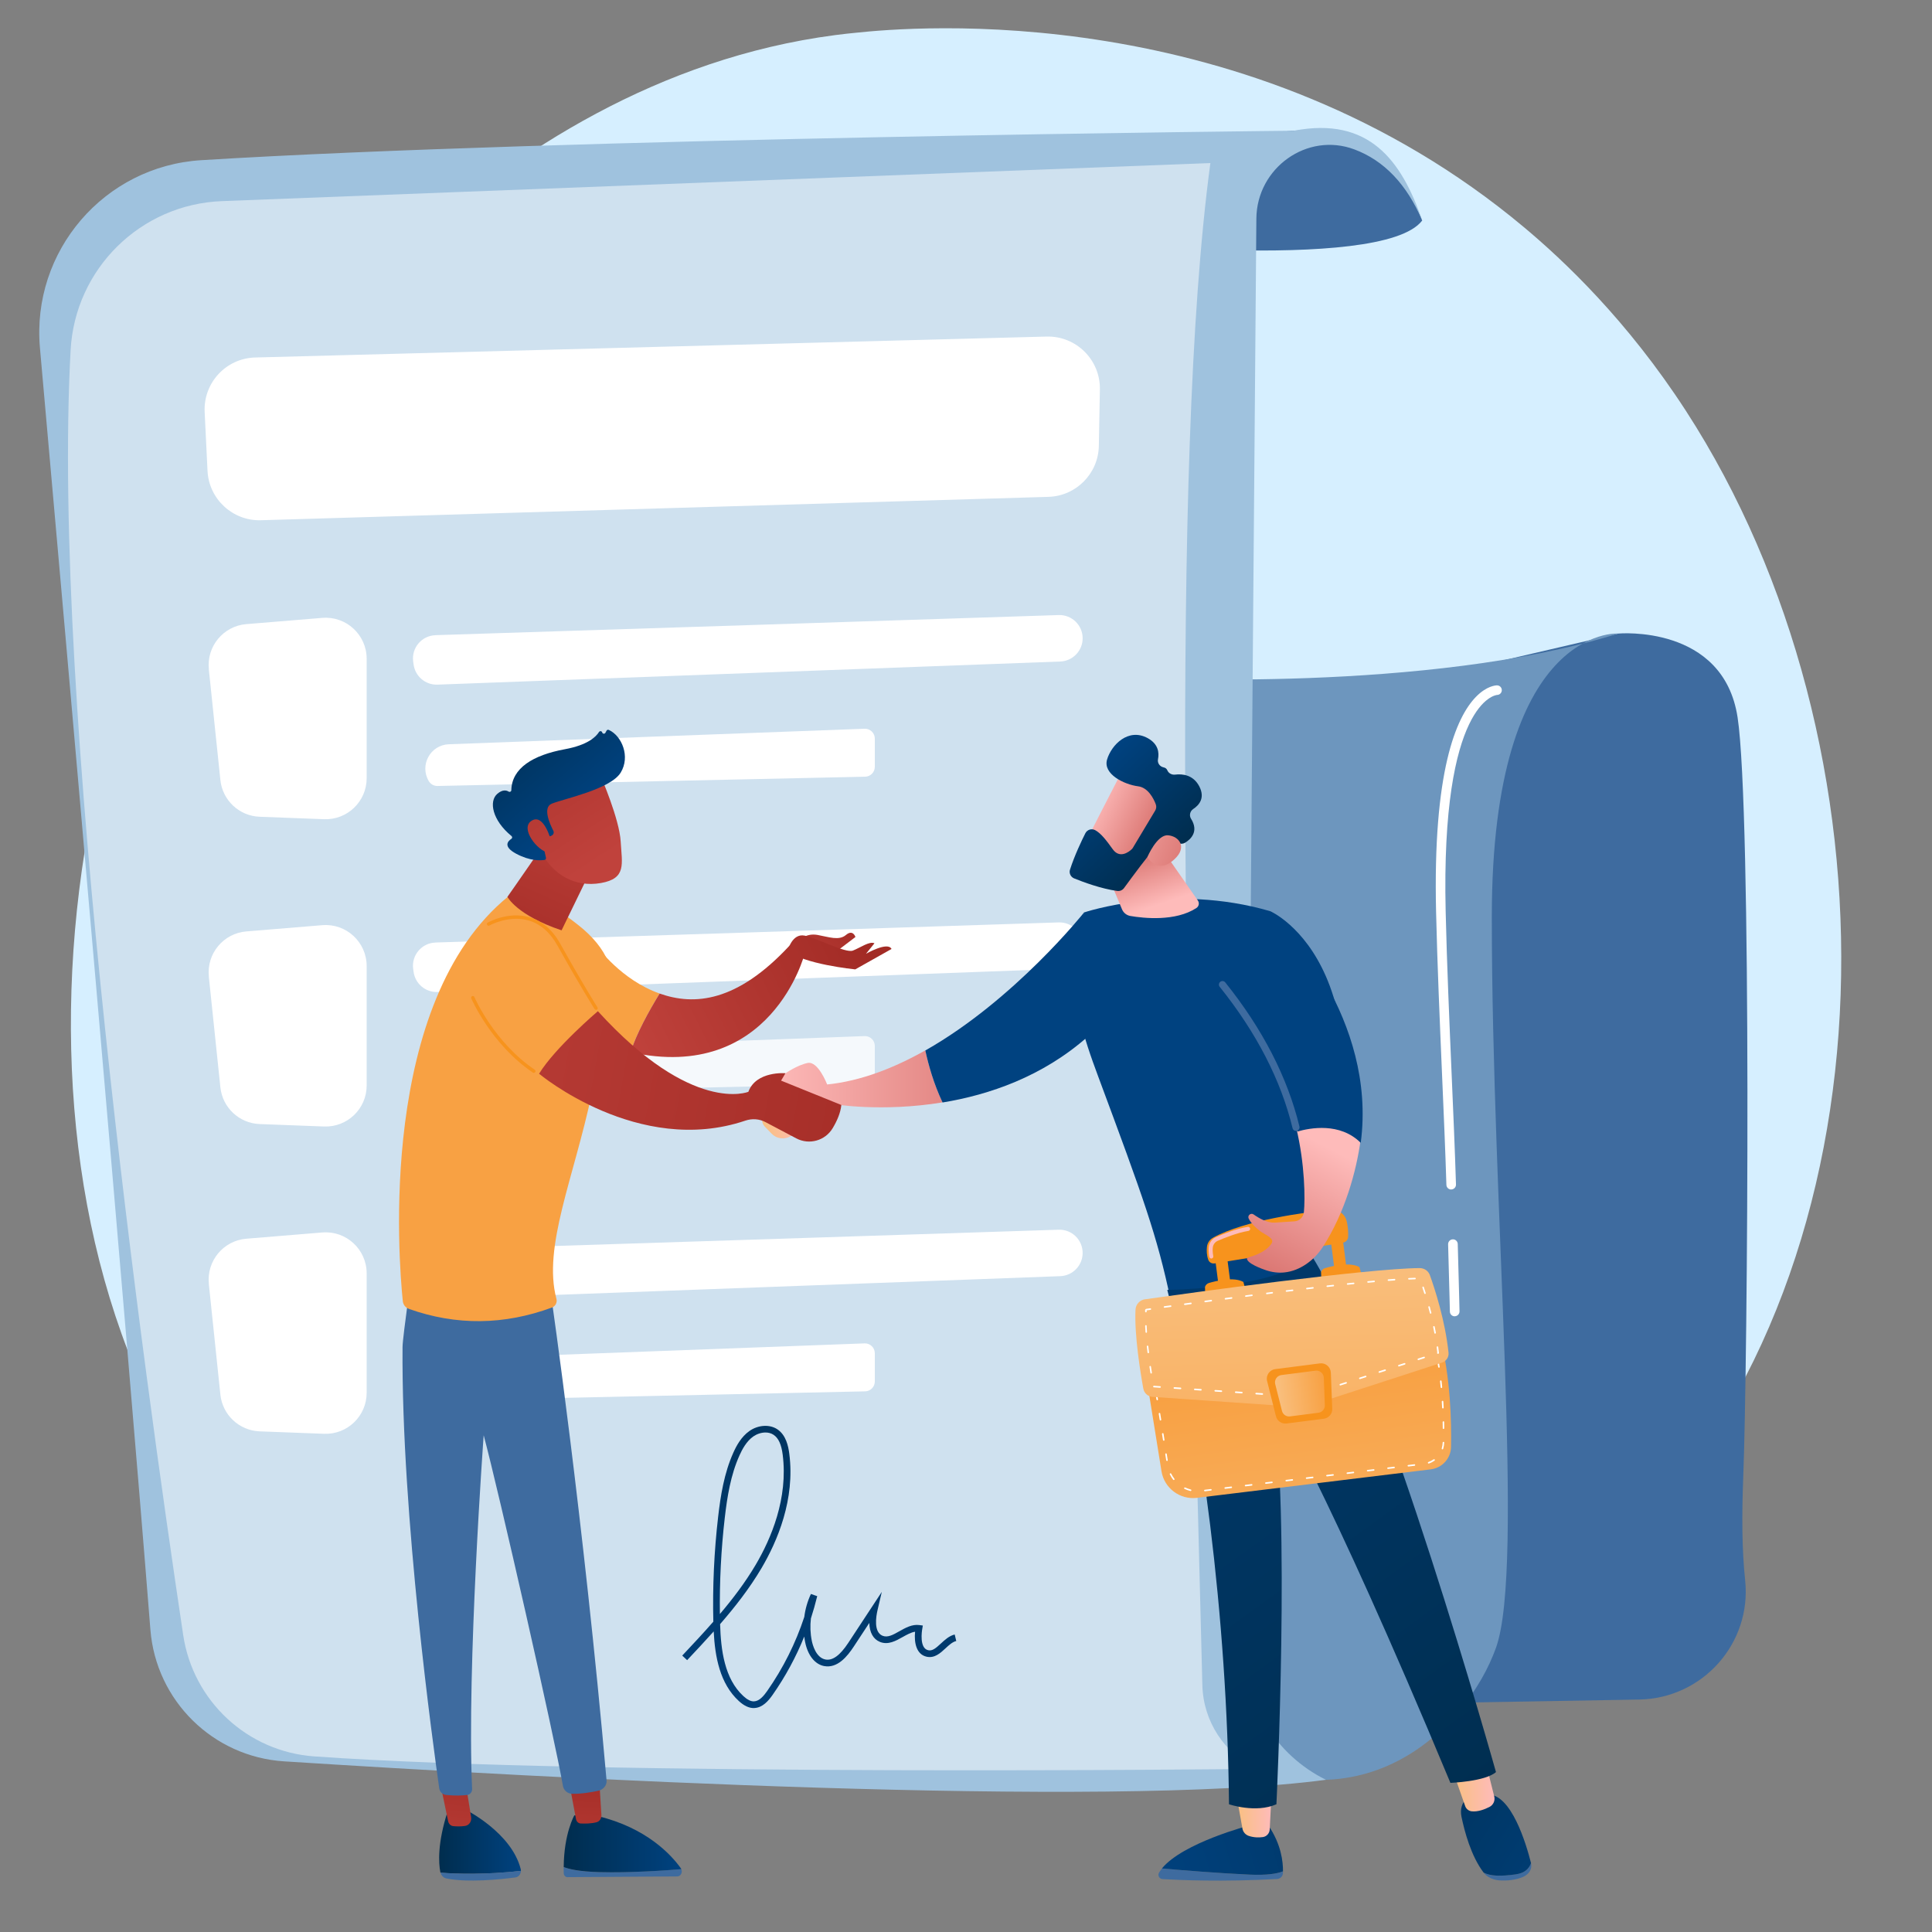 <svg xmlns="http://www.w3.org/2000/svg" xmlns:xlink="http://www.w3.org/1999/xlink" id="Layer_1" data-name="Layer 1" viewBox="0 0 3710 3710"><rect x="0" y="0" width="3710" height="3710" fill="#808080" stroke="none"/><defs><style>      .cls-1 {        fill: url(#linear-gradient-38);      }      .cls-1, .cls-2, .cls-3, .cls-4, .cls-5, .cls-6, .cls-7, .cls-8, .cls-9, .cls-10, .cls-11, .cls-12, .cls-13, .cls-14, .cls-15, .cls-16, .cls-17, .cls-18, .cls-19, .cls-20, .cls-21, .cls-22, .cls-23, .cls-24, .cls-25, .cls-26, .cls-27, .cls-28, .cls-29, .cls-30, .cls-31, .cls-32, .cls-33, .cls-34, .cls-35, .cls-36, .cls-37, .cls-38, .cls-39, .cls-40, .cls-41, .cls-42, .cls-43, .cls-44, .cls-45, .cls-46, .cls-47, .cls-48, .cls-49, .cls-50, .cls-51, .cls-52, .cls-53, .cls-54, .cls-55, .cls-56, .cls-57 {        stroke-width: 0px;      }      .cls-2 {        fill: url(#linear-gradient-12);      }      .cls-3 {        fill: url(#linear-gradient-17);      }      .cls-4 {        fill: #9fc2de;      }      .cls-5 {        fill: url(#linear-gradient-19);      }      .cls-6 {        fill: url(#linear-gradient-33);      }      .cls-7 {        fill: url(#linear-gradient);      }      .cls-8 {        fill: url(#linear-gradient-3);        opacity: .5;      }      .cls-8, .cls-11, .cls-22 {        isolation: isolate;      }      .cls-9 {        fill: url(#linear-gradient-21);      }      .cls-10 {        fill: url(#linear-gradient-6);      }      .cls-11, .cls-22, .cls-50 {        fill: #fff;      }      .cls-12 {        fill: #d6efff;      }      .cls-13 {        fill: url(#linear-gradient-42);      }      .cls-14 {        fill: url(#linear-gradient-15);      }      .cls-15 {        fill: #6d96be;      }      .cls-16 {        fill: url(#linear-gradient-11);      }      .cls-17 {        fill: url(#linear-gradient-5);      }      .cls-18 {        fill: url(#linear-gradient-31);      }      .cls-19 {        fill: url(#linear-gradient-34);      }      .cls-20 {        fill: url(#linear-gradient-41);      }      .cls-21 {        fill: url(#linear-gradient-40);      }      .cls-22 {        opacity: .8;      }      .cls-23 {        fill: url(#linear-gradient-13);      }      .cls-24 {        fill: url(#linear-gradient-23);      }      .cls-25 {        fill: url(#linear-gradient-25);      }      .cls-26 {        fill: url(#linear-gradient-43);      }      .cls-27 {        fill: url(#linear-gradient-16);      }      .cls-28 {        fill: url(#linear-gradient-22);      }      .cls-29 {        fill: url(#linear-gradient-35);      }      .cls-30 {        fill: url(#linear-gradient-50);      }      .cls-31 {        fill: url(#linear-gradient-32);      }      .cls-32 {        fill: url(#linear-gradient-20);      }      .cls-33 {        fill: url(#linear-gradient-14);      }      .cls-34 {        fill: url(#linear-gradient-2);      }      .cls-35 {        fill: url(#linear-gradient-45);      }      .cls-36 {        fill: url(#linear-gradient-7);      }      .cls-37 {        fill: url(#linear-gradient-39);      }      .cls-38 {        fill: url(#linear-gradient-9);      }      .cls-39 {        fill: url(#linear-gradient-27);      }      .cls-40 {        fill: url(#linear-gradient-36);      }      .cls-41 {        fill: url(#linear-gradient-48);      }      .cls-42 {        fill: url(#linear-gradient-49);      }      .cls-43 {        fill: url(#linear-gradient-8);      }      .cls-44 {        fill: url(#linear-gradient-47);      }      .cls-45 {        fill: url(#linear-gradient-24);      }      .cls-46 {        fill: url(#linear-gradient-26);      }      .cls-47 {        fill: url(#linear-gradient-18);      }      .cls-48 {        fill: url(#linear-gradient-51);      }      .cls-49 {        fill: url(#linear-gradient-30);      }      .cls-51 {        fill: url(#linear-gradient-44);      }      .cls-52 {        fill: url(#linear-gradient-29);      }      .cls-53 {        fill: url(#linear-gradient-46);      }      .cls-54 {        fill: url(#linear-gradient-28);      }      .cls-55 {        fill: url(#linear-gradient-10);      }      .cls-56 {        fill: url(#linear-gradient-4);      }      .cls-57 {        fill: url(#linear-gradient-37);      }    </style><linearGradient id="linear-gradient" x1="2586.2" y1="1465.3" x2="3355.5" y2="1465.3" gradientTransform="translate(0 3710) scale(1 -1)" gradientUnits="userSpaceOnUse"><stop offset="0" stop-color="#3e6b9f"></stop><stop offset="1" stop-color="#3e6b9f"></stop></linearGradient><linearGradient id="linear-gradient-2" x1="2692.5" y1="2638.7" x2="1595.8" y2="4918.4" gradientTransform="translate(0 3710) scale(1 -1)" gradientUnits="userSpaceOnUse"><stop offset="0" stop-color="#3e6b9f"></stop><stop offset="1" stop-color="#3e6b9f"></stop></linearGradient><linearGradient id="linear-gradient-3" x1="2130.3" y1="2814.7" x2="-792.6" y2="-925.8" gradientTransform="translate(0 3710) scale(1 -1)" gradientUnits="userSpaceOnUse"><stop offset="0" stop-color="#fff"></stop><stop offset="1" stop-color="#fff"></stop></linearGradient><linearGradient id="linear-gradient-4" x1="1832.2" y1="1277.2" x2="1428.1" y2="242.8" gradientTransform="translate(0 3710) scale(1 -1)" gradientUnits="userSpaceOnUse"><stop offset="0" stop-color="#002d4e"></stop><stop offset="1" stop-color="#004280"></stop></linearGradient><linearGradient id="linear-gradient-5" x1="754.8" y1="11566.7" x2="828.1" y2="11566.7" gradientTransform="translate(49.6 -9351.6) rotate(168.9) scale(1 -1)" gradientUnits="userSpaceOnUse"><stop offset="0" stop-color="#febbba"></stop><stop offset="1" stop-color="#f9c080"></stop></linearGradient><linearGradient id="linear-gradient-6" x1="185.9" y1="1638.1" x2="1521.8" y2="1638.1" gradientTransform="translate(1290.1 3710) scale(1 -1)" gradientUnits="userSpaceOnUse"><stop offset="0" stop-color="#febbba"></stop><stop offset=".6" stop-color="#c0423c"></stop></linearGradient><linearGradient id="linear-gradient-7" x1="2466.9" y1="2759.1" x2="2263.5" y2="2358" gradientTransform="translate(0 3710) scale(1 -1)" gradientUnits="userSpaceOnUse"><stop offset="0" stop-color="#002d4e"></stop><stop offset="1" stop-color="#004280"></stop></linearGradient><linearGradient id="linear-gradient-8" x1="2791.8" y1="2594.4" x2="2588.3" y2="2193.2" gradientTransform="translate(0 3710) scale(1 -1)" gradientUnits="userSpaceOnUse"><stop offset="0" stop-color="#002d4e"></stop><stop offset="1" stop-color="#004280"></stop></linearGradient><linearGradient id="linear-gradient-9" x1="933.2" y1="1972.2" x2="838" y2="2257.8" gradientTransform="translate(1290.1 3710) scale(1 -1)" gradientUnits="userSpaceOnUse"><stop offset="0" stop-color="#febbba"></stop><stop offset=".6" stop-color="#c0423c"></stop></linearGradient><linearGradient id="linear-gradient-10" x1="2099.6" y1="2172.4" x2="2759.9" y2="1853.7" gradientTransform="translate(0 3710) scale(1 -1)" gradientUnits="userSpaceOnUse"><stop offset="0" stop-color="#febbba"></stop><stop offset=".3" stop-color="#c0423c"></stop></linearGradient><linearGradient id="linear-gradient-11" x1="8289.3" y1="-3470.2" x2="8519.2" y2="-3470.2" gradientTransform="translate(10445.5 5313) rotate(-133.3)" gradientUnits="userSpaceOnUse"><stop offset="0" stop-color="#002d4e"></stop><stop offset="1" stop-color="#004280"></stop></linearGradient><linearGradient id="linear-gradient-12" x1="2085.4" y1="2139.9" x2="3249.2" y2="1650.7" gradientTransform="translate(0 3710) scale(1 -1)" gradientUnits="userSpaceOnUse"><stop offset="0" stop-color="#febbba"></stop><stop offset=".3" stop-color="#c0423c"></stop></linearGradient><linearGradient id="linear-gradient-13" x1="5250" y1="110.3" x2="5489.3" y2="110.3" gradientTransform="translate(7713.8 3710) rotate(-180)" gradientUnits="userSpaceOnUse"><stop offset="0" stop-color="#3e6b9f"></stop><stop offset="1" stop-color="#3e6b9f"></stop></linearGradient><linearGradient id="linear-gradient-14" x1="3041.1" y1="334.2" x2="2174.9" y2="87.3" gradientTransform="translate(0 3710) scale(1 -1)" gradientUnits="userSpaceOnUse"><stop offset="0" stop-color="#002d4e"></stop><stop offset="1" stop-color="#004280"></stop></linearGradient><linearGradient id="linear-gradient-15" x1="5272.1" y1="222.7" x2="5339.5" y2="222.7" gradientTransform="translate(7713.8 3710) rotate(-180)" gradientUnits="userSpaceOnUse"><stop offset="0" stop-color="#febbba"></stop><stop offset="1" stop-color="#f9c080"></stop></linearGradient><linearGradient id="linear-gradient-16" x1="4773.1" y1="115.5" x2="4864.8" y2="115.5" gradientTransform="translate(7713.8 3710) rotate(-180)" gradientUnits="userSpaceOnUse"><stop offset="0" stop-color="#3e6b9f"></stop><stop offset="1" stop-color="#3e6b9f"></stop></linearGradient><linearGradient id="linear-gradient-17" x1="2558.2" y1="384.3" x2="3098" y2="32.8" gradientTransform="translate(0 3710) scale(1 -1)" gradientUnits="userSpaceOnUse"><stop offset="0" stop-color="#002d4e"></stop><stop offset="1" stop-color="#004280"></stop></linearGradient><linearGradient id="linear-gradient-18" x1="4843.8" y1="278.9" x2="4924.3" y2="278.9" gradientTransform="translate(7713.8 3710) rotate(-180)" gradientUnits="userSpaceOnUse"><stop offset="0" stop-color="#febbba"></stop><stop offset="1" stop-color="#f9c080"></stop></linearGradient><linearGradient id="linear-gradient-19" x1="2499.4" y1="160.6" x2="3728.2" y2="1859.5" gradientTransform="translate(5380.8 3710) rotate(-180)" gradientUnits="userSpaceOnUse"><stop offset="0" stop-color="#002d4e"></stop><stop offset="1" stop-color="#004280"></stop></linearGradient><linearGradient id="linear-gradient-20" x1="253.6" y1="-93.2" x2="246.1" y2="596.8" gradientTransform="translate(2322.3 3267.9) rotate(-7.3) scale(1 -1)" gradientUnits="userSpaceOnUse"><stop offset="0" stop-color="#f9c080"></stop><stop offset="1" stop-color="#f8a143"></stop></linearGradient><linearGradient id="linear-gradient-21" x1="132.1" y1="738.9" x2="128.8" y2="819.5" gradientTransform="translate(2322.3 3267.9) rotate(-7.3) scale(1 -1)" gradientUnits="userSpaceOnUse"><stop offset="0" stop-color="#f7931d"></stop><stop offset="1" stop-color="#f7931d"></stop></linearGradient><linearGradient id="linear-gradient-22" x1="127.9" y1="859.9" x2="144.5" y2="629.1" gradientTransform="translate(2322.3 3267.9) rotate(-7.3) scale(1 -1)" gradientUnits="userSpaceOnUse"><stop offset="0" stop-color="#f7931d"></stop><stop offset="1" stop-color="#f7931d"></stop></linearGradient><linearGradient id="linear-gradient-23" x1="356.5" y1="748.2" x2="353.2" y2="828.7" gradientTransform="translate(2322.3 3267.9) rotate(-7.3) scale(1 -1)" gradientUnits="userSpaceOnUse"><stop offset="0" stop-color="#f7931d"></stop><stop offset="1" stop-color="#f7931d"></stop></linearGradient><linearGradient id="linear-gradient-24" x1="351.7" y1="875.9" x2="368.3" y2="645.1" gradientTransform="translate(2322.3 3267.9) rotate(-7.3) scale(1 -1)" gradientUnits="userSpaceOnUse"><stop offset="0" stop-color="#f7931d"></stop><stop offset="1" stop-color="#f7931d"></stop></linearGradient><linearGradient id="linear-gradient-25" x1="259.5" y1="988.3" x2="237.1" y2="824" gradientTransform="translate(2322.3 3267.9) rotate(-7.3) scale(1 -1)" gradientUnits="userSpaceOnUse"><stop offset="0" stop-color="#f7931d"></stop><stop offset="1" stop-color="#f7931d"></stop></linearGradient><linearGradient id="linear-gradient-26" x1="2358.5" y1="1339.9" x2="2282.6" y2="1771.2" gradientTransform="translate(0 3710) scale(1 -1)" gradientUnits="userSpaceOnUse"><stop offset="0" stop-color="#febbba"></stop><stop offset="1" stop-color="#f9c080"></stop></linearGradient><linearGradient id="linear-gradient-27" x1="266.3" y1="860.3" x2="184.1" y2="93.2" gradientTransform="translate(2322.3 3267.9) rotate(-7.3) scale(1 -1)" gradientUnits="userSpaceOnUse"><stop offset="0" stop-color="#f9c080"></stop><stop offset="1" stop-color="#f8a143"></stop></linearGradient><linearGradient id="linear-gradient-28" x1="272.2" y1="765.6" x2="239.9" y2="509.1" gradientTransform="translate(2322.3 3267.9) rotate(-7.3) scale(1 -1)" gradientUnits="userSpaceOnUse"><stop offset="0" stop-color="#f7931d"></stop><stop offset="1" stop-color="#f7931d"></stop></linearGradient><linearGradient id="linear-gradient-29" x1="202.8" y1="564.4" x2="297" y2="564.4" gradientTransform="translate(2322.3 3267.9) rotate(-7.3) scale(1 -1)" gradientUnits="userSpaceOnUse"><stop offset="0" stop-color="#f9c080"></stop><stop offset="1" stop-color="#f8a143"></stop></linearGradient><linearGradient id="linear-gradient-30" x1="2553.4" y1="1505.5" x2="2189.2" y2="805.3" gradientTransform="translate(0 3710) scale(1 -1)" gradientUnits="userSpaceOnUse"><stop offset="0" stop-color="#febbba"></stop><stop offset=".6" stop-color="#c0423c"></stop></linearGradient><linearGradient id="linear-gradient-31" x1="2920.6" y1="2529" x2="2717.2" y2="2127.9" gradientTransform="translate(0 3710) scale(1 -1)" gradientUnits="userSpaceOnUse"><stop offset="0" stop-color="#002d4e"></stop><stop offset="1" stop-color="#004280"></stop></linearGradient><linearGradient id="linear-gradient-32" x1="2985.8" y1="2324.2" x2="1830.7" y2="1017.9" gradientTransform="translate(0 3710) scale(1 -1)" gradientUnits="userSpaceOnUse"><stop offset="0" stop-color="#3e6b9f"></stop><stop offset="1" stop-color="#3e6b9f"></stop></linearGradient><linearGradient id="linear-gradient-33" x1="-446.7" y1="173.3" x2="-289.8" y2="173.3" gradientTransform="translate(1290.1 3710) scale(1 -1)" gradientUnits="userSpaceOnUse"><stop offset="0" stop-color="#002d4e"></stop><stop offset="1" stop-color="#004280"></stop></linearGradient><linearGradient id="linear-gradient-34" x1="-53.8" y1="358.4" x2="-624.7" y2="-89.9" gradientTransform="translate(1290.1 3710) scale(1 -1)" gradientUnits="userSpaceOnUse"><stop offset="0" stop-color="#3e6b9f"></stop><stop offset="1" stop-color="#3e6b9f"></stop></linearGradient><linearGradient id="linear-gradient-35" x1="-403.1" y1="351.9" x2="-433" y2="90.3" gradientTransform="translate(1290.1 3710) scale(1 -1)" gradientUnits="userSpaceOnUse"><stop offset="0" stop-color="#a22b25"></stop><stop offset="1" stop-color="#c0423c"></stop></linearGradient><linearGradient id="linear-gradient-36" x1="47.6" y1="229.4" x2="-523.3" y2="-218.9" gradientTransform="translate(1290.1 3710) scale(1 -1)" gradientUnits="userSpaceOnUse"><stop offset="0" stop-color="#3e6b9f"></stop><stop offset="1" stop-color="#3e6b9f"></stop></linearGradient><linearGradient id="linear-gradient-37" x1="-207.7" y1="169.3" x2="18.2" y2="169.3" gradientTransform="translate(1290.1 3710) scale(1 -1)" gradientUnits="userSpaceOnUse"><stop offset="0" stop-color="#002d4e"></stop><stop offset="1" stop-color="#004280"></stop></linearGradient><linearGradient id="linear-gradient-38" x1="2.5" y1="478.9" x2="-27.5" y2="217.3" gradientTransform="translate(1154.8 3863.8) rotate(-3.6) scale(1 -1)" gradientUnits="userSpaceOnUse"><stop offset="0" stop-color="#a22b25"></stop><stop offset="1" stop-color="#c0423c"></stop></linearGradient><linearGradient id="linear-gradient-39" x1="878.8" y1="52.8" x2="1100.7" y2="1676.9" gradientTransform="translate(0 3710) scale(1 -1)" gradientUnits="userSpaceOnUse"><stop offset="0" stop-color="#3e6b9f"></stop><stop offset="1" stop-color="#3e6b9f"></stop></linearGradient><linearGradient id="linear-gradient-40" x1="3784.5" y1="5523.5" x2="2836.1" y2="4560.7" gradientTransform="translate(1041.6 4043.3) rotate(-7.7) scale(1 -1)" gradientUnits="userSpaceOnUse"><stop offset="0" stop-color="#f9c080"></stop><stop offset="1" stop-color="#f8a143"></stop></linearGradient><linearGradient id="linear-gradient-41" x1="978" y1="1839.6" x2="1139.4" y2="2202.7" gradientTransform="translate(0 3710) scale(1 -1)" gradientUnits="userSpaceOnUse"><stop offset="0" stop-color="#a22b25"></stop><stop offset="1" stop-color="#c0423c"></stop></linearGradient><linearGradient id="linear-gradient-42" x1="924.5" y1="2408.1" x2="1153.8" y2="2058.6" gradientTransform="translate(0 3710) scale(1 -1)" gradientUnits="userSpaceOnUse"><stop offset="0" stop-color="#a22b25"></stop><stop offset="1" stop-color="#c0423c"></stop></linearGradient><linearGradient id="linear-gradient-43" x1="946" y1="2347" x2="1118.1" y2="2145.4" gradientTransform="translate(0 3710) scale(1 -1)" gradientUnits="userSpaceOnUse"><stop offset="0" stop-color="#002d4e"></stop><stop offset="1" stop-color="#004280"></stop></linearGradient><linearGradient id="linear-gradient-44" x1="864.6" y1="2368.8" x2="1093.8" y2="2019.2" gradientTransform="translate(0 3710) scale(1 -1)" gradientUnits="userSpaceOnUse"><stop offset="0" stop-color="#a22b25"></stop><stop offset="1" stop-color="#c0423c"></stop></linearGradient><linearGradient id="linear-gradient-45" x1="2222.2" y1="2849" x2="1273.8" y2="1886.2" gradientTransform="translate(0 3710) scale(1 -1)" gradientUnits="userSpaceOnUse"><stop offset="0" stop-color="#f9c080"></stop><stop offset="1" stop-color="#f8a143"></stop></linearGradient><linearGradient id="linear-gradient-46" x1="1650.1" y1="1910" x2="1212.1" y2="1692.2" gradientTransform="translate(0 3710) scale(1 -1)" gradientUnits="userSpaceOnUse"><stop offset="0" stop-color="#a22b25"></stop><stop offset="1" stop-color="#c0423c"></stop></linearGradient><linearGradient id="linear-gradient-47" x1="1643.7" y1="1964.7" x2="1493.9" y2="1808.2" gradientTransform="translate(0 3710) scale(1 -1)" gradientUnits="userSpaceOnUse"><stop offset="0" stop-color="#a22b25"></stop><stop offset="1" stop-color="#c0423c"></stop></linearGradient><linearGradient id="linear-gradient-48" x1="1652.2" y1="1912.6" x2="1214.2" y2="1694.7" gradientTransform="translate(0 3710) scale(1 -1)" gradientUnits="userSpaceOnUse"><stop offset="0" stop-color="#a22b25"></stop><stop offset="1" stop-color="#c0423c"></stop></linearGradient><linearGradient id="linear-gradient-49" x1="1835.2" y1="1542.9" x2="564.2" y2="1772.8" gradientTransform="translate(0 3710) scale(1 -1)" gradientUnits="userSpaceOnUse"><stop offset="0" stop-color="#a22b25"></stop><stop offset="1" stop-color="#c0423c"></stop></linearGradient><linearGradient id="linear-gradient-50" x1="1384" y1="2511.4" x2="236.4" y2="345.3" gradientTransform="translate(0 3710) scale(1 -1)" gradientUnits="userSpaceOnUse"><stop offset="0" stop-color="#f7931d"></stop><stop offset="1" stop-color="#f7931d"></stop></linearGradient><linearGradient id="linear-gradient-51" x1="1388" y1="2509.3" x2="240.5" y2="343.1" gradientTransform="translate(0 3710) scale(1 -1)" gradientUnits="userSpaceOnUse"><stop offset="0" stop-color="#f7931d"></stop><stop offset="1" stop-color="#f7931d"></stop></linearGradient></defs><path class="cls-12" d="M3126.8,2959.4c-88.5,91.2-167.7,144.8-228.3,185.3-591.2,394.8-1267.1,281-1476,242.1-337.1-62.7-621.7-107-866.2-327.9C.7,2557,27.7,1509.9,452.2,861.2c50.3-76.9,474.2-705.2,1151.5-793.8,16.6-2.2,28.9-3.4,39.8-4.5,104.8-11.1,754.1-69.6,1283.5,373.9,75.8,63.5,197.7,178,310.8,352.7,413.5,638.7,414.8,1627.8-111.1,2169.9Z"></path><path class="cls-7" d="M2806.2,1286.8l301.6-70.2s201.6-18.1,228.9,161.1,19.4,1241,10.8,1459.9c-2.8,72.2-2.5,138.9,3.7,197,12.8,121.1-81.7,226.9-203.5,229l-561.4,9.7,219.9-1986.6Z"></path><path class="cls-15" d="M2193.1,1301.3s549.1,30.2,914.6-84.8c0,0-243-16.6-243,544.4s63.6,1247.7,8.1,1403.1c-55.5,155.4-263.2,364.3-561,184.8-297.7-179.5-118.8-2047.5-118.8-2047.5Z"></path><path class="cls-34" d="M2047.1,460.2s605.9,66,683.9-36.7c0,0-62.1-184.8-246.5-172.5-184.4,12.3-437.4,209.2-437.4,209.2Z"></path><path class="cls-4" d="M76.7,668.1c52.8,593.7,163.8,1849.6,212.1,2461.3,10.8,136.4,120.1,244.1,256.6,252.9,486.3,31.2,1580.8,91.8,2000.8,35.4h0c-96.2-47.4-156.8-145.7-155.9-253l22.3-2745.1c.8-97,97.4-166.7,188.2-132.7,57.2,21.4,100.6,67.1,130.3,136.6-39.7-115.6-102-200.1-246.5-172.5,0,0-1412.7,14.1-2098.2,56.6-186.3,11.5-326.2,174.6-309.7,360.5Z"></path><path class="cls-8" d="M426.1,386.2l1898.2-73.1c-78.3,579.6-45.2,1760-15.4,2923.2,1.8,69,42.2,131,104.6,160.5h0s-1266.1,14.6-1810.1-24c-128.1-9.1-232.6-106-251.6-233-74.7-498.4-253.4-1785.9-216.2-2467.5,8.5-156.1,134.3-280.1,290.5-286.1Z"></path><g><path class="cls-50" d="M401,1285.3l22.2,212.6c4.1,39,36.2,69,75.3,70.5l123.8,4.7c44.6,1.7,81.8-34,81.8-78.7v-229.4c0-46-39.3-82.3-85.2-78.5l-145.9,12c-44,3.6-76.5,42.7-71.9,86.7Z"></path><path class="cls-50" d="M836.3,1219.7c206-6.4,997-32.1,1196.7-38.6,25.2-.8,46,19.4,46,44.6h0c0,24-19,43.7-43,44.6l-1195.9,44.4c-23,.9-42.9-16-45.9-38.8l-.8-5.8c-3.4-26.1,16.5-49.5,42.8-50.3Z"></path><path class="cls-50" d="M823.4,1500h0c3.5,5.9,9.9,9.4,16.7,9.3l821.2-17.8c10.3-.2,18.6-8.7,18.6-19v-54.1c0-10.8-8.9-19.4-19.7-19l-798.3,29.8c-35.6,1.3-56.7,40.2-38.5,70.8Z"></path></g><g><path class="cls-50" d="M401,1875.4l22.2,212.6c4.1,39,36.2,69,75.3,70.5l123.8,4.7c44.6,1.7,81.8-34,81.8-78.7v-229.4c0-46-39.3-82.3-85.2-78.5l-145.9,12c-44,3.6-76.5,42.7-71.9,86.7Z"></path><path class="cls-50" d="M836.3,1809.9c206-6.4,997-32.1,1196.7-38.6,25.2-.8,46,19.4,46,44.6h0c0,24-19,43.7-43,44.6l-1195.9,44.4c-23,.9-42.9-16-45.9-38.8l-.8-5.8c-3.4-26.1,16.5-49.5,42.8-50.3Z"></path><path class="cls-22" d="M823.4,2090.2h0c3.5,5.9,9.9,9.4,16.7,9.3l821.2-17.8c10.3-.2,18.6-8.7,18.6-19v-54.1c0-10.8-8.9-19.4-19.7-19l-798.3,29.8c-35.6,1.3-56.7,40.3-38.5,70.8Z"></path></g><g><path class="cls-50" d="M401,2465.5l22.2,212.6c4.1,39,36.2,69,75.3,70.5l123.8,4.7c44.6,1.7,81.8-34,81.8-78.7v-229.4c0-46-39.3-82.3-85.2-78.5l-145.9,12c-44,3.6-76.5,42.7-71.9,86.7Z"></path><path class="cls-50" d="M836.3,2400c206-6.4,997-32.1,1196.7-38.6,25.2-.8,46,19.4,46,44.6h0c0,24-19,43.7-43,44.6l-1195.9,44.4c-23,.9-42.9-16-45.9-38.8l-.8-5.8c-3.4-26.1,16.5-49.5,42.8-50.3Z"></path><path class="cls-50" d="M823.4,2680.3h0c3.5,5.9,9.9,9.4,16.7,9.3l821.2-17.8c10.3-.2,18.6-8.7,18.6-19v-54.1c0-10.8-8.9-19.4-19.7-19l-798.3,29.8c-35.6,1.3-56.7,40.2-38.5,70.8Z"></path></g><path class="cls-50" d="M2793.4,2527.7c-5,0-9.1-4-9.2-9.1,0-.3-.6-29.4-3.4-129.2-.1-5.1,3.9-9.4,9-9.5,5-.3,9.4,3.9,9.5,9,2.8,99.9,3.4,129.1,3.4,129.3,0,5.1-4,9.3-9.1,9.4h-.2Z"></path><path class="cls-50" d="M2786.7,2284.2c-5,0-9.1-4-9.2-9-2-64.9-5.1-136.7-8.4-212.8-4.4-102.7-9-208.9-11.4-311.2-6.4-270,38.2-373.7,76.6-413.1,20.9-21.4,38.4-22,40.4-22,5.1,0,9.2,4.1,9.2,9.2s-4,9.1-9.1,9.2c-2.1.1-108.3,11.8-98.7,416.2,2.4,102.1,7,208.2,11.4,310.9,3.3,76.1,6.4,147.9,8.4,213,.2,5.1-3.9,9.4-9,9.5,0,0-.2,0-.3,0Z"></path><path class="cls-56" d="M1447.5,3280c-9.4,0-18.7-4.4-28.7-13.5-36.4-33.4-45.8-84.8-48.3-133.7-16.8,18.8-34,37.1-51,55.2l-9.4-8.8c20-21.3,40.2-42.8,59.7-65.1-1.6-66.9,1.5-134.6,9.2-201.1,4.7-40.8,11.5-84,29.2-123.4,5.6-12.6,15-30.6,31.1-41.8,16.8-11.7,38.8-13,53.5-3.1,16.6,11.1,21,32.2,22.9,47.1,11.3,87.6-22.9,167.8-53.5,219.7-22.8,38.5-50.3,73.8-79.4,107.3,1.5,50,8.4,104.8,44.7,138.2,7.6,7,14.3,10.4,20.5,10.1,10.2-.4,18.5-10.3,25.3-20,30.7-44,54.6-91.6,71.2-142.2,1.9-15.2,6.2-30.1,12.7-44l12.1,4.2c-3.5,14.4-7.6,28.7-12.1,42.7-1.7,14.3-1.2,28.9,1.7,43,1.5,7.5,7.9,32.4,26.2,35.9,13.7,2.6,27.9-7.8,43.7-31.7l64.5-98.1-8.2,35.1c-2.9,12.4-7.7,42,9.6,49.1,9.9,4.1,20.3-1.8,32.3-8.6,12-6.7,24.4-13.8,38.5-11.9l6.6.9-1.1,6.6c-.7,3.8-5.9,37,11.4,40.8,7.9,1.8,14.5-3.7,24.4-12.9,7.8-7.2,15.9-14.7,26.5-17.3l3,12.5c-7.4,1.8-13.9,7.8-20.8,14.2-9.8,9.1-20.9,19.3-36,16-19.6-4.3-24.4-26.4-22.3-48-7.7,1.1-15.6,5.6-23.9,10.2-13.1,7.4-27.9,15.7-43.6,9.3-12.9-5.3-19.9-18.1-20.4-36.4l-29.9,45.5c-12.1,18.4-31.1,42.2-56.9,37.3-17.7-3.4-31.3-20.6-36.4-46-.7-3.5-1.3-7.1-1.7-10.7-15.8,39.3-36.1,76.7-60.6,111.8-8.1,11.6-19.4,24.9-35.4,25.5-.4,0-.7,0-1.1,0ZM1469.9,2750.8c-8.5,0-17,3.2-23.2,7.5-13.5,9.4-21.7,25.4-26.7,36.5-17,37.8-23.6,79.8-28.2,119.6-7.1,61.2-10.2,123.4-9.4,185,25.3-29.8,48.9-61,68.7-94.5,29.6-50.2,62.6-127.6,51.9-211.5-2.5-19.7-8.1-31.8-17.4-38.1-4.8-3.2-10.2-4.5-15.7-4.5Z"></path><path class="cls-11" d="M2013.3,954.1l-1512.2,44.9c-54.3,1.6-99.9-40.6-102.6-94.8l-5.5-113.1c-2.7-55.9,41-103.1,97-104.6l1519.7-40.2c56.8-1.5,103.4,44.7,102.4,101.5l-2,108.4c-1,53.2-43.6,96.3-96.8,97.9Z"></path><g><path class="cls-17" d="M1536.9,2145.5s-50.4-33.1-57.4-25.5c-2.5,2.7-8.3,11.9-13.7,22-3.8,7.1-2.6,15.9,3,21.6l13,13.4c12.4,12.8,33.4,11.9,44.3-2.2,5.5-7.1,9.9-16.7,10.9-29.5Z"></path><g><g><path class="cls-10" d="M1588.4,2082.6s-17.3-45.6-37.5-41.4c-20.2,4.2-42.3,19.7-42.3,19.7l-32.5,43.9s91.2,35.9,123.2,15.3c0,0,93.1,16.1,210.7-3.2-17-35.9-27.2-71.9-33.1-99.9-59.6,33.7-123.7,58.9-188.5,65.5Z"></path><path class="cls-36" d="M2081.7,1752.2s-133.3,167.9-304.8,265c6,27.9,16.1,63.9,33.1,99.9,89-14.6,191.9-49.4,279.2-126.8l-7.5-238Z"></path></g><path class="cls-43" d="M2248,2496.5c-26.1-123.9-52.2-195.6-139.5-430.3-27.5-73.9-52.4-148.6-40.4-226.5l13.5-87.5s169.7-57.4,357.8-2.4c0,0,256.6,111.5,82.3,662-78.6,87.9-170.5,112.9-273.8,84.7Z"></path><path class="cls-38" d="M2110.6,1640.5l44,105.7c2.8,6.7,8.8,11.4,15.9,12.7,25.4,4.4,86.7,11.1,127-15.3,4.8-3.2,6-9.7,2.7-14.4l-81.3-116.7-108.4,28.1Z"></path><g><path class="cls-55" d="M2156.1,1478.8c-1.8,1.7-78,151.3-78,151.3l86.3,41.7,93.2-131s-70.6-91-101.5-61.9Z"></path><path class="cls-16" d="M2218.4,1556.4l-43,71.7c-.7,1.1-1.4,2.1-2.4,2.9-5.1,4.8-22.7,18.6-36.2-.2-11.6-16.1-22.4-30.7-34-36.8-6.8-3.5-15.1-.7-18.6,6.1-7.1,14.1-20.8,42.7-29.5,69.9-2.2,6.8,1.4,14.1,8,16.8,17.5,7.1,52,19.9,82.7,24.1,5,.7,10-1.4,13-5.5,13.2-18.1,50.3-68.5,63-81.2,11.8-11.7,33.5-7.3,43.3-4.5,3.7,1.1,7.7.6,11-1.4,9.9-6,27.3-20.9,11.4-46.1-3.9-6.3-1.9-14.6,4.3-18.7,11.1-7.3,23.1-21,11.7-43.2-11.6-22.5-32.4-24.5-46.5-22.8-6.3.8-12.6-2.5-15-8.3-1.1-2.6-3.2-4.8-7.1-5.6-7.4-1.5-12.3-8.3-10.8-15.7,2.5-12.7.6-29.2-19.7-40.4-37.2-20.5-69.8,12.9-78.1,41-8.3,28.2,33.3,48.1,59.5,51.4,19.2,2.4,29.8,23.4,34,34.4,1.5,4,1.2,8.4-1,12.1Z"></path><path class="cls-2" d="M2203.3,1645.8s18.5-43.6,39.7-41.8c21.2,1.8,37.9,22.9,11.6,46.6-32.7,29.5-51.3-4.8-51.3-4.8Z"></path></g><g><path class="cls-23" d="M2231.2,3588.1c41,3.5,112.1,9.3,168.2,11.8,33.7,1.5,53.1-1.8,64.3-6.3,0,1.3,0,2.4-.1,3.6-.3,5.9-5.1,10.6-11,11-105.9,5.9-190.2,2-220.2.2-6.2-.4-9.9-7.1-6.7-12.4,1.6-2.6,3.5-5.2,5.6-7.8Z"></path><path class="cls-33" d="M2399.4,3599.8c-56.1-2.5-127.2-8.2-168.2-11.8,40.3-49.4,168.2-82.7,168.2-82.7h36.1c24.8,35.8,28.4,69.9,28.2,88.2-11.2,4.5-30.6,7.8-64.3,6.3Z"></path><path class="cls-14" d="M2441.6,3446.4l-3.4,66.9c-.4,7.2-5.8,13.3-13,14.4-7.2,1-16.9,1.2-27.1-2.2-6.3-2.1-11-7.4-12.2-13.9l-11.7-65.1h67.4Z"></path></g><g><g><path class="cls-27" d="M2910.8,3599.3c17.8-2.5,25.8-11.7,29.2-21.6,0,0,0,.2,0,.3,2.6,10.4-3.4,21.2-15.6,26.3-14.6,6.2-30.7,7.3-43.1,6.7-13.3-.5-25.6-6.1-32.3-14.9h-.1c13.4,6.5,32.2,7.3,61.8,3.1Z"></path><path class="cls-3" d="M2827,3445.9h29.8c45.4-.9,73.9,94.8,83.2,131.8-3.4,9.9-11.4,19.1-29.2,21.6-29.6,4.1-48.4,3.4-61.8-3.3-24.5-32.3-36.7-79.5-42.5-107.1-6.6-31.4,20.5-43.1,20.5-43.1Z"></path></g><path class="cls-47" d="M2852.9,3383.9l16.5,65.8c2,8.1-1.8,16.4-9.3,20.2-9.3,4.7-22.3,9.7-34.3,8.3-5.6-.7-10.3-4.6-12.2-9.9l-24.3-69.2,63.5-15.2Z"></path></g><path class="cls-5" d="M2872.7,3402.9c-20.6,18.3-87.5,20.7-87.5,20.7-241.1-578.7-341.6-738-341.6-738,34.8,218.4,7.5,779.1,7.5,779.1-39.8,17.6-91.1,0-91.1,0-3.2-357.6-53.6-741.8-118.5-987.7,163-3.7,251.5-39.2,279.8-61.6,135.8,219,351.4,987.5,351.4,987.5Z"></path><g><path class="cls-32" d="M2200.4,2638.7l30,186.5c5.2,32.5,35.4,55.1,68.2,51.1l448.8-54.7c22-2.7,38.6-21,39-43,1-48.2-.9-134-21.2-212.1l-564.9,72.3Z"></path><path class="cls-50" d="M2313.7,2863.7c-.7,0-1.4-.5-1.5-1.3-.1-.8.5-1.5,1.3-1.6l11.7-1.4c.9,0,1.5.5,1.6,1.3.1.8-.5,1.5-1.3,1.6l-11.7,1.4c0,0-.1,0-.2,0ZM2286.4,2863.2c-.1,0-.2,0-.4,0-3.9-1-7.7-2.3-11.4-4.1-.7-.4-1-1.2-.7-2,.4-.7,1.2-1,2-.7,3.5,1.6,7.1,2.9,10.8,3.9.8.2,1.3,1,1.1,1.8-.2.7-.8,1.1-1.4,1.1ZM2352.8,2858.9c-.7,0-1.4-.5-1.5-1.3-.1-.8.5-1.5,1.3-1.6l11.7-1.4c.8-.1,1.5.5,1.6,1.3.1.8-.5,1.5-1.3,1.6l-11.7,1.4c0,0-.1,0-.2,0ZM2391.9,2854.2c-.7,0-1.4-.5-1.5-1.3-.1-.8.5-1.5,1.3-1.6l11.7-1.4c.9-.1,1.5.5,1.6,1.3.1.8-.5,1.5-1.3,1.6l-11.7,1.4c0,0-.1,0-.2,0ZM2430.9,2849.4c-.7,0-1.4-.5-1.5-1.3-.1-.8.5-1.5,1.3-1.6l11.7-1.4c.9,0,1.5.5,1.6,1.3.1.8-.5,1.5-1.3,1.6l-11.7,1.4c0,0-.1,0-.2,0ZM2470,2844.7c-.7,0-1.4-.5-1.5-1.3-.1-.8.5-1.5,1.3-1.6l11.7-1.4c.9-.1,1.5.5,1.6,1.3.1.8-.5,1.5-1.3,1.6l-11.7,1.4c0,0-.1,0-.2,0ZM2254,2842.1c-.4,0-.9-.2-1.2-.6-2.5-3.2-4.6-6.6-6.4-10.3-.4-.7,0-1.6.7-2,.7-.3,1.6,0,2,.7,1.7,3.5,3.7,6.7,6.1,9.8.5.6.4,1.6-.3,2.1-.3.2-.6.3-.9.3ZM2509.1,2839.9c-.7,0-1.4-.5-1.5-1.3-.1-.8.5-1.5,1.3-1.6l11.7-1.4c.9-.1,1.5.5,1.6,1.3.1.8-.5,1.5-1.3,1.6l-11.7,1.4c0,0-.1,0-.2,0ZM2548.2,2835.1c-.7,0-1.4-.5-1.5-1.3-.1-.8.5-1.5,1.3-1.6l11.7-1.4c.8,0,1.5.5,1.6,1.3.1.8-.5,1.5-1.3,1.6l-11.7,1.4c0,0-.1,0-.2,0ZM2587.3,2830.4c-.7,0-1.4-.5-1.5-1.3-.1-.8.5-1.5,1.3-1.6l11.7-1.4c.9-.1,1.5.5,1.6,1.3.1.8-.5,1.5-1.3,1.6l-11.7,1.4c0,0-.1,0-.2,0ZM2626.3,2825.6c-.7,0-1.4-.5-1.5-1.3-.1-.8.5-1.5,1.3-1.6l11.7-1.4c.9-.1,1.5.5,1.6,1.3.1.8-.5,1.5-1.3,1.6l-11.7,1.4c0,0-.1,0-.2,0ZM2665.4,2820.8c-.7,0-1.4-.5-1.5-1.3-.1-.8.5-1.5,1.3-1.6l11.7-1.4c.9,0,1.5.5,1.6,1.3.1.8-.5,1.5-1.3,1.6l-11.7,1.4c0,0-.1,0-.2,0ZM2704.5,2816.1c-.7,0-1.4-.5-1.5-1.3-.1-.8.5-1.5,1.3-1.6l11.7-1.4c.9-.1,1.5.5,1.6,1.3.1.8-.5,1.5-1.3,1.6l-11.7,1.4c0,0-.1,0-.2,0ZM2743.4,2810.4c-.6,0-1.2-.4-1.4-1-.3-.8.1-1.6.9-1.9,3.6-1.2,7-3,10.1-5.1.7-.5,1.6-.3,2.1.4.5.7.3,1.6-.4,2.1-3.4,2.3-7,4.2-10.9,5.5-.2,0-.3,0-.5,0ZM2241,2805.5c-.7,0-1.3-.5-1.5-1.2l-1.9-11.7c-.1-.8.4-1.6,1.2-1.7.8-.1,1.6.4,1.7,1.2l1.9,11.7c.1.8-.4,1.6-1.2,1.7,0,0-.2,0-.2,0ZM2769.9,2783.2c-.1,0-.3,0-.4,0-.8-.2-1.2-1.1-1-1.9,1.1-3.6,1.8-7.4,1.9-11.2,0-.8.7-1.4,1.5-1.4h0c.8,0,1.5.7,1.4,1.5-.1,4.1-.8,8.1-2,12-.2.6-.8,1-1.4,1ZM2234.8,2766.6c-.7,0-1.3-.5-1.5-1.2l-1.9-11.7c-.1-.8.4-1.6,1.2-1.7.8-.1,1.6.4,1.7,1.2l1.9,11.7c.1.8-.4,1.6-1.2,1.7,0,0-.2,0-.2,0ZM2772,2744.1c-.8,0-1.5-.7-1.5-1.5,0-3.8,0-7.7-.2-11.8,0-.8.6-1.5,1.4-1.5.9-.1,1.5.6,1.5,1.4,0,4.1.1,8,.2,11.8,0,.8-.7,1.5-1.5,1.5,0,0,0,0,0,0ZM2228.5,2727.8c-.7,0-1.3-.5-1.5-1.2l-1.9-11.7c-.1-.8.4-1.6,1.2-1.7.8-.1,1.6.4,1.7,1.2l1.9,11.7c.1.8-.4,1.6-1.2,1.7,0,0-.2,0-.2,0ZM2770.8,2704.7c-.8,0-1.4-.6-1.5-1.4-.2-3.9-.4-7.8-.7-11.8,0-.8.6-1.5,1.4-1.6,1,0,1.5.6,1.6,1.4.3,4,.5,7.9.7,11.8,0,.8-.6,1.5-1.4,1.5,0,0,0,0,0,0ZM2222.3,2688.9c-.7,0-1.3-.5-1.5-1.2l-1.9-11.7c-.1-.8.4-1.6,1.2-1.7.8-.1,1.6.4,1.7,1.2l1.9,11.7c.1.8-.4,1.6-1.2,1.7,0,0-.2,0-.2,0ZM2768,2665.4c-.8,0-1.4-.6-1.5-1.3-.4-3.9-.8-7.8-1.2-11.7,0-.8.5-1.5,1.3-1.6.8-.1,1.5.5,1.6,1.3.4,3.9.9,7.9,1.2,11.8,0,.8-.5,1.5-1.3,1.6,0,0,0,0-.1,0ZM2216,2650c-.7,0-1.3-.5-1.5-1.2l-2.1-13.2,10.8-1.4c.8-.1,1.6.5,1.7,1.3.1.8-.5,1.5-1.3,1.7l-7.8,1,1.6,10.2c.1.8-.4,1.6-1.2,1.7,0,0-.2,0-.2,0ZM2250.8,2633.7c-.7,0-1.4-.5-1.5-1.3-.1-.8.5-1.5,1.3-1.7l11.7-1.5c.9-.1,1.5.5,1.7,1.3.1.8-.5,1.5-1.3,1.7l-11.7,1.5c0,0-.1,0-.2,0ZM2289.8,2628.7c-.7,0-1.4-.5-1.5-1.3-.1-.8.5-1.5,1.3-1.7l11.7-1.5c.9-.1,1.5.5,1.7,1.3.1.8-.5,1.5-1.3,1.7l-11.7,1.5c0,0-.1,0-.2,0ZM2763.2,2626.4c-.7,0-1.3-.5-1.5-1.3-.6-3.9-1.2-7.8-1.9-11.6-.1-.8.4-1.6,1.2-1.7.8-.1,1.6.4,1.7,1.2.7,3.9,1.3,7.8,1.9,11.7.1.8-.4,1.6-1.2,1.7,0,0-.1,0-.2,0ZM2328.9,2623.7c-.7,0-1.4-.5-1.5-1.3-.1-.8.5-1.5,1.3-1.7l11.7-1.5c.9-.1,1.5.5,1.7,1.3.1.8-.5,1.5-1.3,1.7l-11.7,1.5c0,0-.1,0-.2,0ZM2367.9,2618.7c-.7,0-1.4-.5-1.5-1.3-.1-.8.5-1.5,1.3-1.7l11.7-1.5c.9,0,1.5.5,1.7,1.3.1.8-.5,1.5-1.3,1.7l-11.7,1.5c0,0-.1,0-.2,0ZM2407,2613.7c-.7,0-1.4-.5-1.5-1.3-.1-.8.5-1.5,1.3-1.7l11.7-1.5c.9,0,1.5.5,1.7,1.3.1.8-.5,1.5-1.3,1.7l-11.7,1.5c0,0-.1,0-.2,0ZM2446,2608.7c-.7,0-1.4-.5-1.5-1.3-.1-.8.5-1.5,1.3-1.7l11.7-1.5c.9-.1,1.6.5,1.7,1.3.1.8-.5,1.5-1.3,1.7l-11.7,1.5c0,0-.1,0-.2,0ZM2485.1,2603.7c-.7,0-1.4-.5-1.5-1.3-.1-.8.5-1.5,1.3-1.7l11.7-1.5c.8-.1,1.6.5,1.7,1.3.1.8-.5,1.5-1.3,1.7l-11.7,1.5c0,0-.1,0-.2,0ZM2524.1,2598.7c-.7,0-1.4-.5-1.5-1.3-.1-.8.5-1.5,1.3-1.7l11.7-1.5c.9-.1,1.6.5,1.7,1.3.1.8-.5,1.5-1.3,1.7l-11.7,1.5c0,0-.1,0-.2,0ZM2563.2,2593.7c-.7,0-1.4-.5-1.5-1.3-.1-.8.5-1.5,1.3-1.7l11.7-1.5c.9,0,1.5.5,1.7,1.3.1.8-.5,1.5-1.3,1.7l-11.7,1.5c0,0-.1,0-.2,0ZM2602.2,2588.7c-.7,0-1.4-.5-1.5-1.3-.1-.8.5-1.5,1.3-1.7l11.7-1.5c.9,0,1.5.5,1.7,1.3.1.8-.5,1.5-1.3,1.7l-11.7,1.5c0,0-.1,0-.2,0ZM2756,2587.6c-.7,0-1.3-.5-1.4-1.2-.8-3.8-1.7-7.7-2.7-11.5-.2-.8.3-1.6,1.1-1.8.8-.2,1.6.3,1.8,1.1.9,3.8,1.8,7.7,2.7,11.5.2.8-.3,1.6-1.1,1.8-.1,0-.2,0-.3,0ZM2641.3,2583.7c-.7,0-1.4-.5-1.5-1.3-.1-.8.5-1.5,1.3-1.7l11.7-1.5c.9-.1,1.5.5,1.7,1.3.1.8-.5,1.5-1.3,1.7l-11.7,1.5c0,0-.1,0-.2,0ZM2680.3,2578.7c-.7,0-1.4-.5-1.5-1.3-.1-.8.5-1.5,1.3-1.7l11.7-1.5c.9-.1,1.5.5,1.7,1.3.1.8-.5,1.5-1.3,1.7l-11.7,1.5c0,0-.1,0-.2,0ZM2719.4,2573.7c-.7,0-1.4-.5-1.5-1.3-.1-.8.5-1.5,1.3-1.7l11.7-1.5c.9-.1,1.5.5,1.7,1.3.1.8-.5,1.5-1.3,1.7l-11.7,1.5c0,0-.1,0-.2,0Z"></path><path class="cls-9" d="M2314.4,2485.9l-.5-14.6c1.1-3.6,3.9-6.5,7.6-7.6,13.7-4,47.8-12.4,66.1-2l4.6,16.5-77.8,7.7Z"></path><path class="cls-28" d="M2356.3,2466.4c-3.1,1.2-6.3,1.6-9.7,1.2-4-.5-7.2-3.6-7.7-7.6l-5.8-45.2,23-2.9,5.8,45.2c.5,4-1.8,7.9-5.6,9.4Z"></path><path class="cls-24" d="M2537.3,2457.4l-.5-14.6c1.1-3.6,3.9-6.5,7.6-7.6,13.7-4,47.8-12.4,66.1-2l4.6,16.5-77.8,7.7Z"></path><path class="cls-45" d="M2579.2,2437.9c-3.1,1.2-6.3,1.6-9.7,1.2-4-.5-7.2-3.6-7.7-7.6l-6.4-50,23-2.9,6.4,50c.5,4-1.8,7.9-5.6,9.4Z"></path><path class="cls-25" d="M2332.2,2426.2l246.5-39.9c5.6-.9,9.9-5.6,10.1-11.3.4-7.9,0-19.7-3.2-31.5-3.8-13.4-16.8-22.1-30.8-20.6-46.3,4.8-163.9,19.9-225.4,53.8-6.5,3.6-10.8,10.1-11.7,17.4-.8,7-.7,16.2,2.6,25.2,1.8,4.8,6.8,7.6,11.8,6.8Z"></path><path class="cls-46" d="M2326.1,2416.7c-1.8,0-3.4-1.2-3.8-3,0-.4-2.3-10.1-1-19.9,1.1-8,6.4-15,13.9-18.3,13.4-5.9,39.1-16.2,60.9-19.6,2.2-.3,4.2,1.1,4.5,3.3.3,2.1-1.1,4.2-3.3,4.5-21.7,3.4-48.4,14.5-59,19.1-5,2.2-8.5,6.8-9.3,12.2-1.1,8.3.8,16.9.8,17,.5,2.1-.8,4.2-3,4.7-.3,0-.6.1-.9.1Z"></path><path class="cls-39" d="M2198.9,2495c79.8-11.3,425.3-59.2,527.3-59.9,8.8,0,16.7,5.4,19.6,13.6,9.4,26.1,29.3,86.9,35.8,148.9.9,8.4-4.4,16.3-12.5,19l-223.8,72.7-81.5,10.4-250.6-17.3c-8.8-.6-16.1-7.1-17.7-15.8-5.6-30.9-17.4-103.5-15-151.6.5-10.2,8.2-18.6,18.3-20.1Z"></path><path class="cls-50" d="M2463.4,2681.1l-12.1-.8c-.8,0-1.4-.8-1.4-1.6,0-.8.8-1.4,1.6-1.4l11.8.8,6.3-.8c.9,0,1.5.5,1.7,1.3.1.8-.5,1.5-1.3,1.7l-6.6.8ZM2424,2678.4s0,0-.1,0l-11.8-.8c-.8,0-1.4-.8-1.4-1.6,0-.8.8-1.4,1.6-1.4l11.8.8c.8,0,1.4.8,1.4,1.6,0,.8-.7,1.4-1.5,1.4ZM2497.2,2676.8c-.7,0-1.4-.5-1.5-1.3-.1-.8.5-1.5,1.3-1.7l11.7-1.5c.9-.1,1.5.5,1.7,1.3.1.8-.5,1.5-1.3,1.7l-11.7,1.5c0,0-.1,0-.2,0ZM2384.7,2675.7s0,0-.1,0l-11.8-.8c-.8,0-1.4-.8-1.4-1.6,0-.8.8-1.4,1.6-1.4l11.8.8c.8,0,1.4.8,1.4,1.6,0,.8-.7,1.4-1.5,1.4ZM2345.4,2673s0,0-.1,0l-11.8-.8c-.8,0-1.4-.8-1.4-1.6,0-.8.8-1.4,1.6-1.4l11.8.8c.8,0,1.4.8,1.4,1.6,0,.8-.7,1.4-1.5,1.4ZM2536.2,2671.8c-.7,0-1.4-.5-1.5-1.3-.1-.8.5-1.5,1.3-1.7l4.7-.6,6.5-2.1c.8-.2,1.6.2,1.9.9.3.8-.2,1.6-.9,1.9l-6.7,2.2-5,.7c0,0-.1,0-.2,0ZM2306.1,2670.3s0,0-.1,0l-11.8-.8c-.8,0-1.4-.8-1.4-1.6,0-.8.8-1.3,1.6-1.4l11.8.8c.8,0,1.4.8,1.4,1.6,0,.8-.7,1.4-1.5,1.4ZM2266.9,2667.6s0,0-.1,0l-11.8-.8c-.8,0-1.4-.8-1.4-1.6,0-.8.8-1.3,1.6-1.4l11.8.8c.8,0,1.4.8,1.4,1.6,0,.8-.7,1.4-1.5,1.4ZM2227.6,2664.9s0,0-.1,0l-11.8-.8c-.8,0-1.4-.8-1.4-1.6,0-.8.8-1.3,1.6-1.4l11.8.8c.8,0,1.4.8,1.4,1.6,0,.8-.7,1.4-1.5,1.4ZM2573.8,2660.5c-.6,0-1.2-.4-1.4-1-.3-.8.2-1.6.9-1.9l11.2-3.6c.8-.2,1.6.2,1.9.9.3.8-.2,1.6-.9,1.9l-11.2,3.6c-.2,0-.3,0-.5,0ZM2611.3,2648.3c-.6,0-1.2-.4-1.4-1-.3-.8.2-1.6.9-1.9l11.2-3.6c.8-.2,1.6.2,1.9.9.3.8-.2,1.6-.9,1.9l-11.2,3.6c-.2,0-.3,0-.5,0ZM2210.6,2637.6c-.7,0-1.3-.5-1.5-1.2-.6-3.7-1.2-7.6-1.8-11.7-.1-.8.4-1.6,1.2-1.7.8-.1,1.6.4,1.7,1.2.6,4,1.2,7.9,1.8,11.7.1.8-.4,1.6-1.2,1.7,0,0-.2,0-.2,0ZM2648.7,2636.2c-.6,0-1.2-.4-1.4-1-.3-.8.2-1.6.9-1.9l11.2-3.6c.8-.2,1.6.2,1.9.9.3.8-.2,1.6-.9,1.9l-11.2,3.6c-.2,0-.3,0-.5,0ZM2686.2,2624c-.6,0-1.2-.4-1.4-1-.3-.8.2-1.6.9-1.9l11.2-3.6c.8-.2,1.6.2,1.9.9.3.8-.2,1.6-.9,1.9l-11.2,3.6c-.2,0-.3,0-.5,0ZM2723.6,2611.8c-.6,0-1.2-.4-1.4-1-.3-.8.2-1.6.9-1.9l11.2-3.6c.8-.2,1.6.2,1.9.9.3.8-.2,1.6-.9,1.9l-11.2,3.6c-.2,0-.3,0-.5,0ZM2761,2599.7c-.6,0-1.2-.4-1.4-1-.2-.5,0-1.1.4-1.5-.4-3.4-.8-6.7-1.2-10.1-.1-.8.5-1.6,1.3-1.7.8-.1,1.6.5,1.7,1.3.5,3.7,1,7.5,1.4,11.2v1.2c.1,0-1.6.5-1.6.5-.2,0-.3,0-.5,0ZM2205.1,2598.6c-.7,0-1.4-.5-1.5-1.3-.5-3.9-.9-7.8-1.4-11.8,0-.8.5-1.5,1.3-1.6.9,0,1.5.5,1.6,1.3.4,3.9.9,7.8,1.4,11.7.1.8-.5,1.5-1.3,1.6,0,0-.1,0-.2,0ZM2755.8,2561.1c-.7,0-1.3-.5-1.4-1.2-.7-3.9-1.5-7.7-2.3-11.6-.2-.8.3-1.6,1.1-1.8.8-.2,1.6.3,1.8,1.1.8,3.8,1.6,7.7,2.3,11.6.2.8-.4,1.6-1.2,1.7,0,0-.2,0-.3,0ZM2201.2,2559.4c-.8,0-1.4-.6-1.5-1.4-.3-4-.5-7.9-.7-11.8,0-.8.6-1.5,1.4-1.5.9-.2,1.5.6,1.5,1.4.2,3.9.4,7.8.7,11.8,0,.8-.6,1.5-1.4,1.6,0,0,0,0-.1,0ZM2747.2,2522.7c-.7,0-1.3-.4-1.4-1.1-1-3.9-2-7.7-3-11.4-.2-.8.2-1.6,1-1.8.8-.2,1.6.3,1.8,1,1,3.7,2,7.5,3,11.4.2.8-.3,1.6-1.1,1.8-.1,0-.2,0-.4,0ZM2200.3,2520s0,0,0,0c-.8,0-1.4-.7-1.4-1.5v-2.5c.2-1.4,1.2-2.5,2.6-2.7l7.3-1c.8-.2,1.6.4,1.7,1.3.1.8-.4,1.6-1.3,1.7l-7.3,1v2.5c0,.8-.7,1.4-1.5,1.4ZM2236.2,2511.3c-.7,0-1.4-.5-1.5-1.3-.1-.8.4-1.6,1.3-1.7l11.7-1.6c.9-.1,1.6.5,1.7,1.3.1.8-.5,1.6-1.3,1.7l-11.7,1.6c0,0-.1,0-.2,0ZM2275.2,2506c-.7,0-1.4-.5-1.5-1.3-.1-.8.5-1.6,1.3-1.7l11.7-1.6c.8-.1,1.5.5,1.7,1.3.1.8-.5,1.5-1.3,1.7l-11.7,1.6c0,0-.1,0-.2,0ZM2314.3,2500.7c-.7,0-1.4-.5-1.5-1.3-.1-.8.5-1.6,1.3-1.7l11.7-1.6c.8-.1,1.5.5,1.7,1.3.1.8-.5,1.5-1.3,1.7l-11.7,1.6c0,0-.1,0-.2,0ZM2353.3,2495.5c-.7,0-1.4-.5-1.5-1.3-.1-.8.5-1.5,1.3-1.7l11.7-1.5c.8-.1,1.6.5,1.7,1.3.1.8-.5,1.5-1.3,1.7l-11.7,1.5c0,0-.1,0-.2,0ZM2392.4,2490.4c-.7,0-1.4-.5-1.5-1.3-.1-.8.5-1.5,1.3-1.7l11.7-1.5c.9-.1,1.5.5,1.6,1.3.1.8-.5,1.5-1.3,1.6l-11.7,1.5c0,0-.1,0-.2,0ZM2431.7,2485.4l-.4-2.9,11.6-1.5c.8-.1,1.6.5,1.6,1.3.1.8-.5,1.5-1.3,1.6l-11.6,1.5ZM2736.4,2484.8c-.6,0-1.2-.4-1.4-1-1.3-4-2.5-7.8-3.6-11.2-.3-.8.2-1.6.9-1.9.8-.3,1.6.2,1.9.9,1.2,3.5,2.4,7.2,3.6,11.3.2.8-.2,1.6-1,1.9-.1,0-.3,0-.4,0ZM2431.4,2484h0,0ZM2470.5,2480.6c-.7,0-1.4-.5-1.5-1.3-.1-.8.5-1.5,1.3-1.6l11.7-1.4c.8,0,1.5.5,1.6,1.3.1.8-.5,1.5-1.3,1.6l-11.7,1.4c0,0-.1,0-.2,0ZM2509.6,2475.9c-.7,0-1.4-.6-1.5-1.3,0-.8.5-1.5,1.3-1.6l11.7-1.4c.9-.1,1.5.5,1.6,1.3,0,.8-.5,1.5-1.3,1.6l-11.7,1.4c0,0-.1,0-.2,0ZM2548.7,2471.4c-.7,0-1.4-.6-1.5-1.3,0-.8.5-1.5,1.3-1.6l11.7-1.3c.8,0,1.5.5,1.6,1.3,0,.8-.5,1.5-1.3,1.6l-11.7,1.3c0,0-.1,0-.2,0ZM2587.8,2467.1c-.7,0-1.4-.6-1.5-1.3,0-.8.5-1.5,1.3-1.6l11.7-1.2c.8,0,1.5.5,1.6,1.3,0,.8-.5,1.5-1.3,1.6l-11.7,1.2c0,0-.1,0-.2,0ZM2627,2463.2c-.8,0-1.4-.6-1.5-1.3,0-.8.5-1.5,1.3-1.6,4-.4,7.9-.8,11.8-1.1.9-.1,1.5.5,1.6,1.3,0,.8-.5,1.5-1.3,1.6-3.8.3-7.7.7-11.8,1.1,0,0,0,0-.1,0ZM2666.2,2459.7c-.8,0-1.4-.6-1.5-1.4,0-.8.5-1.5,1.4-1.6,4.1-.3,8-.6,11.8-.9.9,0,1.5.6,1.6,1.4,0,.8-.6,1.5-1.4,1.6-3.8.3-7.7.6-11.8.9,0,0,0,0-.1,0ZM2705.5,2457.1c-.8,0-1.4-.6-1.5-1.4,0-.8.6-1.5,1.4-1.5,4.2-.2,8.2-.4,11.8-.5h0c.8,0,1.5.6,1.5,1.4,0,.8-.6,1.5-1.4,1.5-3.6.1-7.6.3-11.8.5,0,0,0,0,0,0Z"></path><path class="cls-54" d="M2542,2724.4l-71.4,9.1c-9.4,1.2-18.1-4.8-20.4-13.9l-17-67.6c-2.7-10.8,4.6-21.5,15.7-22.9l85.7-11c10.8-1.4,20.5,6.8,21,17.7l2.7,69.5c.4,9.6-6.7,17.9-16.3,19.1Z"></path><path class="cls-52" d="M2531.6,2712.9l-54.3,7c-7.1.9-13.8-3.6-15.5-10.5l-13-51.5c-2.1-8.2,3.5-16.4,12-17.4l65.3-8.4c8.3-1.1,15.6,5.2,16,13.4l2,52.9c.3,7.3-5.1,13.6-12.4,14.5Z"></path></g><path class="cls-49" d="M2489.1,2165.6c16.8,69.6,17.3,137.6,14.7,162.4-1,9.3-8.5,16.6-17.8,17.3-10.6.7-25.1,1.7-38.1,2.5-14.2.8-30-8.2-40.6-15.7-5.4-3.8-12.4,2.1-9.4,8,5.2,10.2,14.2,18.1,23.1,24.9,5.4,4.1,23.3,11.4,22,19.4-.4,2.5-1.9,4.8-3.6,6.7-9.9,11.9-25,18.3-39.8,22.8-1.9.6-3.8,1.2-5.1,2.6-.4,9.6,29.2,20.3,36.8,22.8,11.4,3.8,23.5,5.4,35.5,4.1,29.7-3.1,57.1-23.6,73.1-48.4,42.8-66.1,64.9-145.9,73-206.9-39.8-39.8-99.9-29.7-123.9-22.7Z"></path><g><path class="cls-18" d="M2613,2194.6c31.7-239.7-153-424-153-424l-109.9,128.1c83.4,104,123.1,199.3,141.2,274.2,24-7,81.9-18.1,121.7,21.7Z"></path><path class="cls-31" d="M2488.7,2171.7c-3.1,0-5.9-2.1-6.6-5.2-22.3-92.3-69.4-183.6-139.9-271.5-2.4-2.9-1.9-7.2,1-9.6,2.9-2.3,7.2-1.9,9.6,1,71.8,89.5,119.7,182.6,142.5,276.8.9,3.7-1.4,7.3-5,8.2-.5.1-1.1.2-1.6.2Z"></path></g></g><g><g><path class="cls-6" d="M1000.3,3592.6c0-1.2,0-2.4-.4-3.5-17.7-70.1-105.4-113.7-105.4-113.7l-34.8,2.7c-20,61.8-17.4,99.6-14.2,116.5,0,.5.2.9.4,1.4,28.7,2.6,87.7,4.2,154.4-3.4Z"></path><path class="cls-19" d="M846,3596c1.5,5.6,5.7,10,11,11.1,40.8,8.6,105.6,1.7,132.8-1.9,6-.8,10.4-6.3,10.5-12.6-66.7,7.6-125.7,5.9-154.4,3.4Z"></path><path class="cls-29" d="M845.8,3426.3l14.7,70.9c1.1,5.2,5.1,9.1,9.9,9.5,5.9.6,14.3.9,22.8-.4,7.6-1.1,12.9-8.8,11.5-17.1l-10.2-62.9h-48.7Z"></path><path class="cls-40" d="M1150.9,3595.1c-38.4-1.1-58.3-5.6-68.5-9.8,0,3.8,0,7.7.1,11.7.1,4.3,3.3,7.7,7.2,7.7l210.8-1.4c6.7,0,10.7-7.8,7.7-14-27.6,2.3-98,7.4-157.4,5.7Z"></path><path class="cls-57" d="M1308.3,3589.3c-.3-.5-.5-1.1-.8-1.6-18.6-26-66-77.8-159.7-100.3l-44.9-1.4s-20,34.8-20.4,99.2c10.3,4.2,30.1,8.7,68.5,9.8,59.3,1.7,129.7-3.4,157.4-5.7Z"></path><path class="cls-1" d="M1092.4,3420c.7,3.3,10.1,53.7,13.7,73.3.9,4.6,4.5,8.1,8.8,8.3,7.7.4,20.1.5,30.8-2.4,5.8-1.6,9.6-7.4,9.2-14l-5-79.8-57.4,14.5Z"></path><path class="cls-37" d="M1058.4,2488.8s61.8,424.9,106.4,930.4c.8,9.4-6.7,17.6-15.9,19.6-13.6,2.9-33.7,6.3-50.3,5.8-8.9-.2-16.3-6.8-17.7-15.5-15.2-89.1-123.7-567.6-152.1-672.9,0,0-32.7,447.3-22.2,679.3.3,5.8-4,10.8-9.7,11.4-8.7,1-22.6,1.8-40.3-.1-6.7-.7-12.2-5.8-13.1-12.5-10.8-75.4-73.1-524.5-70.5-848,.1-18.2,21.4-168.1,21.4-168.1l264.1,70.6Z"></path></g><path class="cls-21" d="M785,2513.3c-6.4-2.3-10.8-8-11.5-14.7-8.2-79.8-48-574.4,203.3-777.8,0,0,14.4-37.7,132.9,55,118.5,92.7,55,189.9,26.7,323.9-34.3,162.2-94.5,294.7-67.9,394.5,1.8,6.9-1.8,14.1-8.5,16.6-92,33.9-183.7,35-275,2.6Z"></path><path class="cls-20" d="M1074.8,1572.6c0,7-100.4,149.6-100.4,149.6,0,0,18,35.5,104,64.3l74.2-152.6-77.8-61.2Z"></path><g><path class="cls-13" d="M1153.8,1490.9s35.7,82,38.1,125.1,11.7,71-38.1,79.7c-49.8,8.7-91.7-16.1-114.4-59,0,0-35.6-66.1-27.6-93.2,8-27.1,142.1-52.6,142.1-52.6Z"></path><path class="cls-26" d="M1056.4,1605.8l2.8-1.2c3.6-1.6,5.2-5.9,3.3-9.4-7-13.6-20.7-44.6-3-51.9,22.8-9.3,113-27.7,132.5-59.8,18.7-30.8,2.1-70.5-22.8-81.8-1.7-.8-3.6-.2-4.5,1.5l-2.1,3.9c-1.4,2.7-5.4,2.3-6.2-.6h0c-.8-2.8-4.5-3.3-6.1-.9-6,9.6-22.1,25.1-65.4,33.1-61.4,11.3-102,36.2-103,78.6,0,2.7-2.9,4.2-5.2,2.8-4.5-2.8-11.8-4.1-21.5,4.1-16.9,14.2-10,51,27,81.2,1.8,1.4,1.7,4.2-.2,5.4-6.7,4.4-16.7,14.7,9.2,28.6,26.8,14.3,46.8,13.1,54.5,11.9,1.9-.3,3.1-2.2,2.7-4.1l-8.2-37.3c-.5-2.1,1.1-4.1,3.3-4.1h12.8Z"></path><path class="cls-51" d="M1058,1613.7s-13.6-52.4-37.1-37.7c-23.5,14.7,12.2,58.7,31.1,60.7l6-23Z"></path></g><g><path class="cls-35" d="M1147.8,1818.8l6.9,185.8c19.7,6.8,38.4,12,56.2,16,11.1-35.9,35.7-79.9,55.8-112.7-73.8-26.1-118.9-89.1-118.9-89.1Z"></path><path class="cls-53" d="M1516.4,1815.6c-101.3,109.3-183.3,115.8-249.7,92.3-20.1,32.7-44.6,76.8-55.8,112.7,270.5,59.6,334.2-189,334.2-189l-28.6-15.9Z"></path><path class="cls-44" d="M1536.9,1804s11.7-12.5,33.3-8.6c21.6,3.9,40.8,11.4,54.3,0s18.2,3.9,18.2,3.9l-40.3,30.6-65.4-25.9Z"></path><path class="cls-41" d="M1512.8,1825.4s8-33.4,32.1-28.8c24.1,4.6,78.8,34.3,92.9,28.8s32.1-18.6,41.4-14l-16.3,20.2s41.9-24.2,49.1-9.3l-69.7,39.2s-101.9-10.2-129.4-36.2Z"></path></g><path class="cls-42" d="M1035.4,2062s190.4,159.5,396,89.9c12.8-4.3,26.7-3.4,38.6,2.9l59.1,31.2c24.8,13.1,55.5,4.5,69.9-19.6,8.2-13.7,15.2-29.4,16.6-44.5l-115.7-46.8,8.5-14.2s-56.5-4.8-71.3,35.7c0,0-107.6,44.7-289-154.8,0,0-82.3,70-112.9,120.1Z"></path><path class="cls-30" d="M1025.1,2060.3c-.6,0-1.3-.2-1.8-.6-80.2-54.2-117.9-141.6-118.3-142.5-.7-1.7,0-3.6,1.7-4.3,1.7-.7,3.6,0,4.3,1.7.4.9,37.4,86.6,115.9,139.6,1.5,1,1.9,3,.9,4.5-.6.9-1.7,1.4-2.7,1.4Z"></path><path class="cls-48" d="M1144.5,1939.2c-1.1,0-2.1-.5-2.7-1.5-.2-.4-24.7-38.5-71.4-122-14.3-25.7-33.2-42-56-48.3-37.8-10.6-74.3,9.7-74.6,9.9-1.6.9-3.6.3-4.4-1.2-.9-1.6-.3-3.6,1.2-4.4,1.6-.9,39.1-21.9,79.5-10.5,24.6,6.9,44.8,24.2,60,51.4,46.5,83.3,70.9,121.3,71.2,121.7,1,1.5.5,3.5-1,4.5-.5.4-1.2.5-1.8.5Z"></path></g></g></svg>